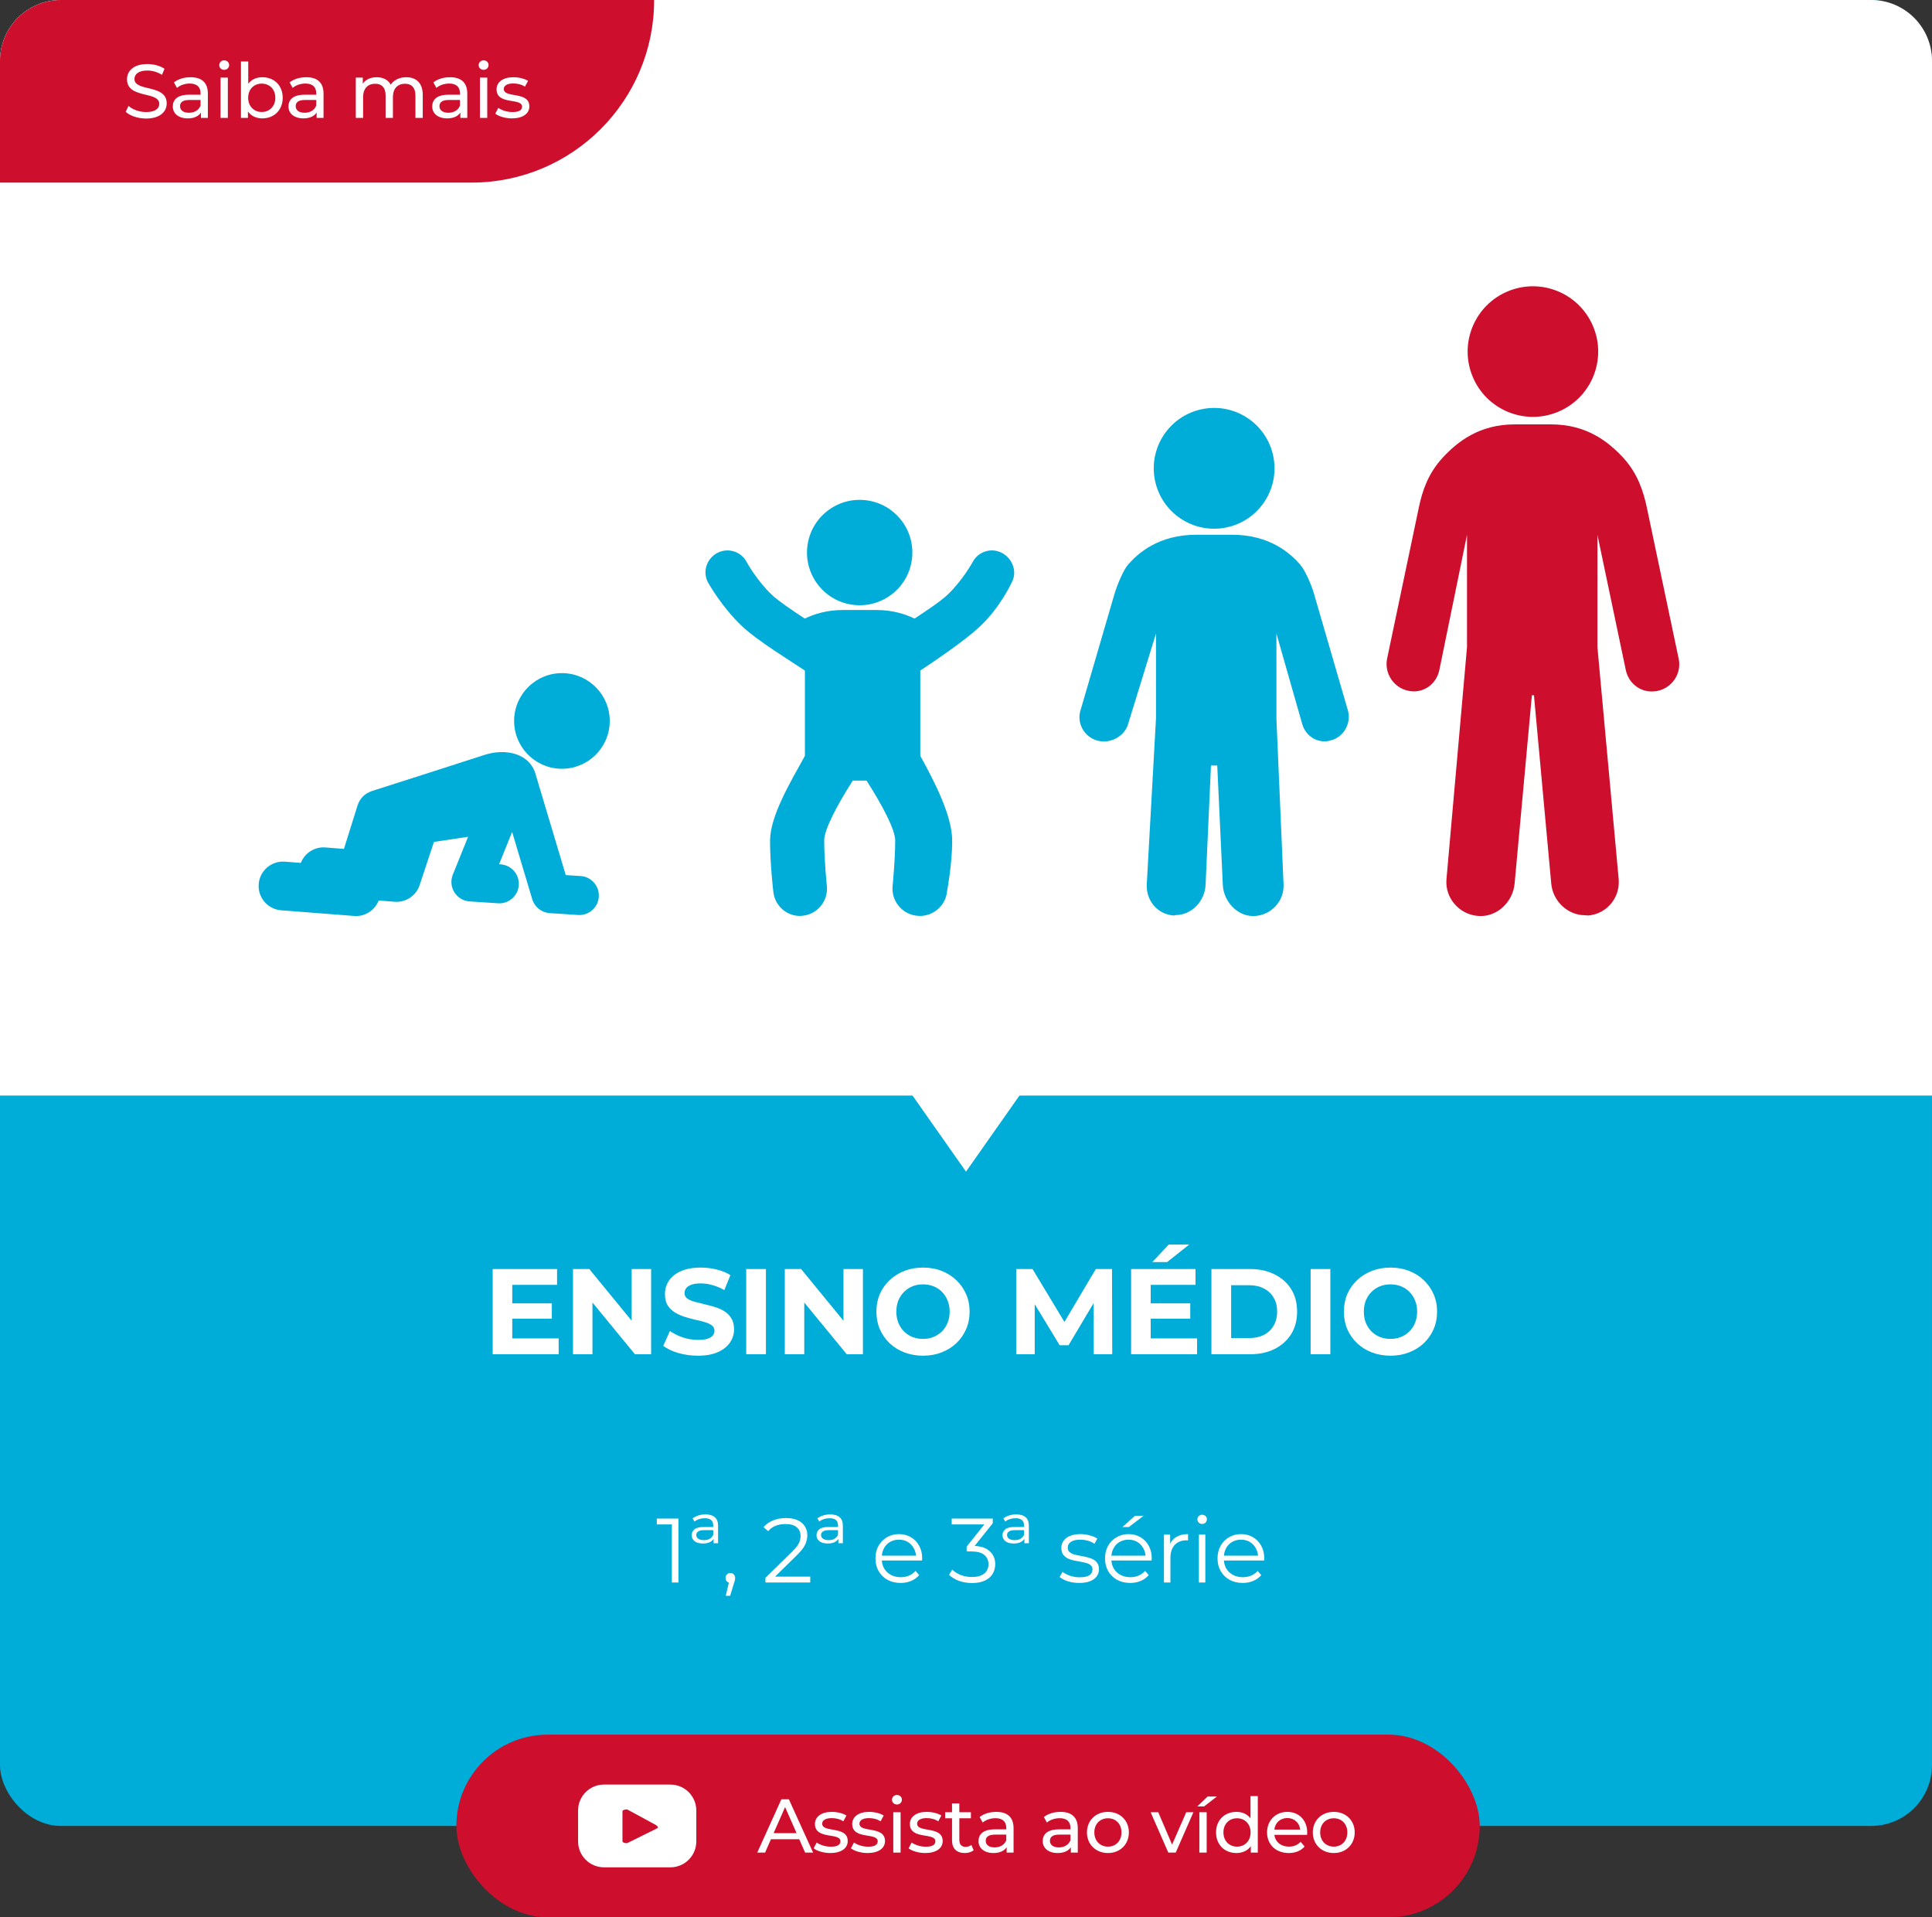 <svg width="254" height="252" viewBox="0 0 254 252" fill="none" xmlns="http://www.w3.org/2000/svg">
<rect x="0" y="0" width="254" height="252" fill="#333333" stroke="none"/>
<rect width="254" height="240" rx="8" fill="#00ACD8"/>
<path d="M0 8C0 3.582 3.582 0 8 0H246C250.418 0 254 3.582 254 8V144H0V8Z" fill="white"/>
<path d="M67.157 171.312H72.549V173.328H67.157V171.312ZM67.349 175.92H73.445V178H64.773V166.8H73.237V168.88H67.349V175.92ZM75.331 178V166.8H77.475L84.083 174.864H83.043V166.8H85.603V178H83.475L76.851 169.936H77.891V178H75.331ZM91.757 178.192C90.861 178.192 90.002 178.075 89.181 177.84C88.359 177.595 87.698 177.28 87.197 176.896L88.077 174.944C88.557 175.285 89.122 175.568 89.773 175.792C90.434 176.005 91.101 176.112 91.773 176.112C92.285 176.112 92.695 176.064 93.005 175.968C93.325 175.861 93.559 175.717 93.709 175.536C93.858 175.355 93.933 175.147 93.933 174.912C93.933 174.613 93.816 174.379 93.581 174.208C93.346 174.027 93.037 173.883 92.653 173.776C92.269 173.659 91.842 173.552 91.373 173.456C90.914 173.349 90.45 173.221 89.981 173.072C89.522 172.923 89.101 172.731 88.717 172.496C88.333 172.261 88.018 171.952 87.773 171.568C87.538 171.184 87.421 170.693 87.421 170.096C87.421 169.456 87.591 168.875 87.933 168.352C88.285 167.819 88.808 167.397 89.501 167.088C90.205 166.768 91.085 166.608 92.141 166.608C92.845 166.608 93.538 166.693 94.221 166.864C94.903 167.024 95.506 167.269 96.029 167.6L95.229 169.568C94.706 169.269 94.183 169.051 93.661 168.912C93.138 168.763 92.626 168.688 92.125 168.688C91.624 168.688 91.213 168.747 90.893 168.864C90.573 168.981 90.344 169.136 90.205 169.328C90.066 169.509 89.997 169.723 89.997 169.968C89.997 170.256 90.114 170.491 90.349 170.672C90.584 170.843 90.893 170.981 91.277 171.088C91.661 171.195 92.082 171.301 92.541 171.408C93.01 171.515 93.474 171.637 93.933 171.776C94.402 171.915 94.829 172.101 95.213 172.336C95.597 172.571 95.906 172.88 96.141 173.264C96.386 173.648 96.509 174.133 96.509 174.72C96.509 175.349 96.333 175.925 95.981 176.448C95.629 176.971 95.101 177.392 94.397 177.712C93.704 178.032 92.823 178.192 91.757 178.192ZM98.104 178V166.8H100.696V178H98.104ZM103.178 178V166.8H105.322L111.93 174.864H110.89V166.8H113.45V178H111.322L104.698 169.936H105.738V178H103.178ZM121.364 178.192C120.478 178.192 119.657 178.048 118.9 177.76C118.153 177.472 117.502 177.067 116.948 176.544C116.404 176.021 115.977 175.408 115.668 174.704C115.369 174 115.22 173.232 115.22 172.4C115.22 171.568 115.369 170.8 115.668 170.096C115.977 169.392 116.409 168.779 116.964 168.256C117.518 167.733 118.169 167.328 118.916 167.04C119.662 166.752 120.473 166.608 121.348 166.608C122.233 166.608 123.044 166.752 123.78 167.04C124.526 167.328 125.172 167.733 125.716 168.256C126.27 168.779 126.702 169.392 127.012 170.096C127.321 170.789 127.476 171.557 127.476 172.4C127.476 173.232 127.321 174.005 127.012 174.72C126.702 175.424 126.27 176.037 125.716 176.56C125.172 177.072 124.526 177.472 123.78 177.76C123.044 178.048 122.238 178.192 121.364 178.192ZM121.348 175.984C121.849 175.984 122.308 175.899 122.724 175.728C123.15 175.557 123.524 175.312 123.844 174.992C124.164 174.672 124.409 174.293 124.58 173.856C124.761 173.419 124.852 172.933 124.852 172.4C124.852 171.867 124.761 171.381 124.58 170.944C124.409 170.507 124.164 170.128 123.844 169.808C123.534 169.488 123.166 169.243 122.74 169.072C122.313 168.901 121.849 168.816 121.348 168.816C120.846 168.816 120.382 168.901 119.956 169.072C119.54 169.243 119.172 169.488 118.852 169.808C118.532 170.128 118.281 170.507 118.1 170.944C117.929 171.381 117.844 171.867 117.844 172.4C117.844 172.923 117.929 173.408 118.1 173.856C118.281 174.293 118.526 174.672 118.836 174.992C119.156 175.312 119.529 175.557 119.956 175.728C120.382 175.899 120.846 175.984 121.348 175.984ZM133.603 178V166.8H135.747L140.515 174.704H139.379L144.067 166.8H146.195L146.227 178H143.795L143.779 170.528H144.227L140.483 176.816H139.315L135.491 170.528H136.035V178H133.603ZM151.092 171.312H156.484V173.328H151.092V171.312ZM151.284 175.92H157.38V178H148.708V166.8H157.172V168.88H151.284V175.92ZM151.492 165.888L153.652 163.584H156.34L153.444 165.888H151.492ZM159.267 178V166.8H164.355C165.571 166.8 166.643 167.035 167.571 167.504C168.499 167.963 169.224 168.608 169.747 169.44C170.269 170.272 170.531 171.259 170.531 172.4C170.531 173.531 170.269 174.517 169.747 175.36C169.224 176.192 168.499 176.843 167.571 177.312C166.643 177.771 165.571 178 164.355 178H159.267ZM161.859 175.872H164.227C164.973 175.872 165.619 175.733 166.163 175.456C166.717 175.168 167.144 174.763 167.443 174.24C167.752 173.717 167.907 173.104 167.907 172.4C167.907 171.685 167.752 171.072 167.443 170.56C167.144 170.037 166.717 169.637 166.163 169.36C165.619 169.072 164.973 168.928 164.227 168.928H161.859V175.872ZM172.309 178V166.8H174.901V178H172.309ZM182.823 178.192C181.938 178.192 181.117 178.048 180.359 177.76C179.613 177.472 178.962 177.067 178.407 176.544C177.863 176.021 177.437 175.408 177.127 174.704C176.829 174 176.679 173.232 176.679 172.4C176.679 171.568 176.829 170.8 177.127 170.096C177.437 169.392 177.869 168.779 178.423 168.256C178.978 167.733 179.629 167.328 180.375 167.04C181.122 166.752 181.933 166.608 182.807 166.608C183.693 166.608 184.503 166.752 185.239 167.04C185.986 167.328 186.631 167.733 187.175 168.256C187.73 168.779 188.162 169.392 188.471 170.096C188.781 170.789 188.935 171.557 188.935 172.4C188.935 173.232 188.781 174.005 188.471 174.72C188.162 175.424 187.73 176.037 187.175 176.56C186.631 177.072 185.986 177.472 185.239 177.76C184.503 178.048 183.698 178.192 182.823 178.192ZM182.807 175.984C183.309 175.984 183.767 175.899 184.183 175.728C184.61 175.557 184.983 175.312 185.303 174.992C185.623 174.672 185.869 174.293 186.039 173.856C186.221 173.419 186.311 172.933 186.311 172.4C186.311 171.867 186.221 171.381 186.039 170.944C185.869 170.507 185.623 170.128 185.303 169.808C184.994 169.488 184.626 169.243 184.199 169.072C183.773 168.901 183.309 168.816 182.807 168.816C182.306 168.816 181.842 168.901 181.415 169.072C180.999 169.243 180.631 169.488 180.311 169.808C179.991 170.128 179.741 170.507 179.559 170.944C179.389 171.381 179.303 171.867 179.303 172.4C179.303 172.923 179.389 173.408 179.559 173.856C179.741 174.293 179.986 174.672 180.295 174.992C180.615 175.312 180.989 175.557 181.415 175.728C181.842 175.899 182.306 175.984 182.807 175.984Z" fill="white"/>
<path d="M88.329 208V199.96L88.713 200.368H86.35V199.6H89.194V208H88.329ZM93.817 202.84V202.024L93.769 201.892V200.512C93.769 200.184 93.677 199.944 93.493 199.792C93.309 199.632 93.034 199.552 92.665 199.552C92.401 199.552 92.15 199.592 91.909 199.672C91.677 199.744 91.478 199.852 91.309 199.996L91.058 199.576C91.257 199.416 91.505 199.288 91.802 199.192C92.106 199.096 92.413 199.048 92.725 199.048C93.269 199.048 93.686 199.172 93.974 199.42C94.261 199.66 94.406 200.032 94.406 200.536V202.84H93.817ZM92.413 202.876C91.933 202.876 91.566 202.772 91.309 202.564C91.061 202.356 90.938 202.096 90.938 201.784C90.938 201.48 91.058 201.224 91.297 201.016C91.537 200.808 91.942 200.704 92.51 200.704H93.889V201.124H92.582C92.206 201.124 91.938 201.184 91.778 201.304C91.618 201.416 91.537 201.564 91.537 201.748C91.537 201.964 91.626 202.132 91.802 202.252C91.978 202.372 92.225 202.432 92.546 202.432C92.858 202.432 93.114 202.372 93.314 202.252C93.513 202.132 93.665 201.96 93.769 201.736L93.889 202.12C93.802 202.344 93.629 202.528 93.374 202.672C93.126 202.808 92.805 202.876 92.413 202.876ZM95.415 209.752L95.943 207.532L96.039 208.048C95.855 208.048 95.699 207.988 95.571 207.868C95.451 207.748 95.391 207.592 95.391 207.4C95.391 207.208 95.451 207.052 95.571 206.932C95.699 206.812 95.851 206.752 96.027 206.752C96.211 206.752 96.359 206.816 96.471 206.944C96.591 207.072 96.651 207.224 96.651 207.4C96.651 207.464 96.647 207.528 96.639 207.592C96.631 207.656 96.615 207.728 96.591 207.808C96.567 207.888 96.535 207.984 96.495 208.096L95.991 209.752H95.415ZM100.631 208V207.388L104.123 203.968C104.443 203.656 104.683 203.384 104.843 203.152C105.003 202.912 105.111 202.688 105.167 202.48C105.223 202.272 105.251 202.076 105.251 201.892C105.251 201.404 105.083 201.02 104.747 200.74C104.419 200.46 103.931 200.32 103.283 200.32C102.787 200.32 102.347 200.396 101.963 200.548C101.587 200.7 101.263 200.936 100.991 201.256L100.379 200.728C100.707 200.344 101.127 200.048 101.639 199.84C102.151 199.632 102.723 199.528 103.355 199.528C103.923 199.528 104.415 199.62 104.831 199.804C105.247 199.98 105.567 200.24 105.791 200.584C106.023 200.928 106.139 201.332 106.139 201.796C106.139 202.068 106.099 202.336 106.019 202.6C105.947 202.864 105.811 203.144 105.611 203.44C105.419 203.728 105.135 204.056 104.759 204.424L101.555 207.568L101.315 207.232H106.523V208H100.631ZM110.223 202.84V202.024L110.175 201.892V200.512C110.175 200.184 110.083 199.944 109.899 199.792C109.715 199.632 109.439 199.552 109.071 199.552C108.807 199.552 108.555 199.592 108.315 199.672C108.083 199.744 107.883 199.852 107.715 199.996L107.463 199.576C107.663 199.416 107.911 199.288 108.207 199.192C108.511 199.096 108.819 199.048 109.131 199.048C109.675 199.048 110.091 199.172 110.379 199.42C110.667 199.66 110.811 200.032 110.811 200.536V202.84H110.223ZM108.819 202.876C108.339 202.876 107.971 202.772 107.715 202.564C107.467 202.356 107.343 202.096 107.343 201.784C107.343 201.48 107.463 201.224 107.703 201.016C107.943 200.808 108.347 200.704 108.915 200.704H110.295V201.124H108.987C108.611 201.124 108.343 201.184 108.183 201.304C108.023 201.416 107.943 201.564 107.943 201.748C107.943 201.964 108.031 202.132 108.207 202.252C108.383 202.372 108.631 202.432 108.951 202.432C109.263 202.432 109.519 202.372 109.719 202.252C109.919 202.132 110.071 201.96 110.175 201.736L110.295 202.12C110.207 202.344 110.035 202.528 109.779 202.672C109.531 202.808 109.211 202.876 108.819 202.876ZM118.408 208.06C117.752 208.06 117.176 207.924 116.68 207.652C116.184 207.372 115.796 206.992 115.516 206.512C115.236 206.024 115.096 205.468 115.096 204.844C115.096 204.22 115.228 203.668 115.492 203.188C115.764 202.708 116.132 202.332 116.596 202.06C117.068 201.78 117.596 201.64 118.18 201.64C118.772 201.64 119.296 201.776 119.752 202.048C120.216 202.312 120.58 202.688 120.844 203.176C121.108 203.656 121.24 204.212 121.24 204.844C121.24 204.884 121.236 204.928 121.228 204.976C121.228 205.016 121.228 205.06 121.228 205.108H115.744V204.472H120.772L120.436 204.724C120.436 204.268 120.336 203.864 120.136 203.512C119.944 203.152 119.68 202.872 119.344 202.672C119.008 202.472 118.62 202.372 118.18 202.372C117.748 202.372 117.36 202.472 117.016 202.672C116.672 202.872 116.404 203.152 116.212 203.512C116.02 203.872 115.924 204.284 115.924 204.748V204.88C115.924 205.36 116.028 205.784 116.236 206.152C116.452 206.512 116.748 206.796 117.124 207.004C117.508 207.204 117.944 207.304 118.432 207.304C118.816 207.304 119.172 207.236 119.5 207.1C119.836 206.964 120.124 206.756 120.364 206.476L120.844 207.028C120.564 207.364 120.212 207.62 119.788 207.796C119.372 207.972 118.912 208.06 118.408 208.06ZM127.795 208.072C127.187 208.072 126.611 207.976 126.067 207.784C125.531 207.584 125.099 207.32 124.771 206.992L125.191 206.308C125.463 206.588 125.827 206.82 126.283 207.004C126.747 207.188 127.251 207.28 127.795 207.28C128.491 207.28 129.023 207.128 129.391 206.824C129.767 206.52 129.955 206.112 129.955 205.6C129.955 205.088 129.771 204.68 129.403 204.376C129.043 204.072 128.471 203.92 127.687 203.92H127.087V203.284L129.679 200.032L129.799 200.368H125.119V199.6H130.519V200.212L127.927 203.464L127.507 203.188H127.831C128.839 203.188 129.591 203.412 130.087 203.86C130.591 204.308 130.843 204.884 130.843 205.588C130.843 206.06 130.731 206.484 130.507 206.86C130.283 207.236 129.943 207.532 129.487 207.748C129.039 207.964 128.475 208.072 127.795 208.072ZM134.676 202.84V202.024L134.628 201.892V200.512C134.628 200.184 134.536 199.944 134.352 199.792C134.168 199.632 133.892 199.552 133.524 199.552C133.26 199.552 133.008 199.592 132.768 199.672C132.536 199.744 132.336 199.852 132.168 199.996L131.916 199.576C132.116 199.416 132.364 199.288 132.66 199.192C132.964 199.096 133.272 199.048 133.584 199.048C134.128 199.048 134.544 199.172 134.832 199.42C135.12 199.66 135.264 200.032 135.264 200.536V202.84H134.676ZM133.272 202.876C132.792 202.876 132.424 202.772 132.168 202.564C131.92 202.356 131.796 202.096 131.796 201.784C131.796 201.48 131.916 201.224 132.156 201.016C132.396 200.808 132.8 200.704 133.368 200.704H134.748V201.124H133.44C133.064 201.124 132.796 201.184 132.636 201.304C132.476 201.416 132.396 201.564 132.396 201.748C132.396 201.964 132.484 202.132 132.66 202.252C132.836 202.372 133.084 202.432 133.404 202.432C133.716 202.432 133.972 202.372 134.172 202.252C134.372 202.132 134.524 201.96 134.628 201.736L134.748 202.12C134.66 202.344 134.488 202.528 134.232 202.672C133.984 202.808 133.664 202.876 133.272 202.876ZM141.877 208.06C141.357 208.06 140.865 207.988 140.401 207.844C139.937 207.692 139.573 207.504 139.309 207.28L139.693 206.608C139.949 206.8 140.277 206.968 140.677 207.112C141.077 207.248 141.497 207.316 141.937 207.316C142.537 207.316 142.969 207.224 143.233 207.04C143.497 206.848 143.629 206.596 143.629 206.284C143.629 206.052 143.553 205.872 143.401 205.744C143.257 205.608 143.065 205.508 142.825 205.444C142.585 205.372 142.317 205.312 142.021 205.264C141.725 205.216 141.429 205.16 141.133 205.096C140.845 205.032 140.581 204.94 140.341 204.82C140.101 204.692 139.905 204.52 139.753 204.304C139.609 204.088 139.537 203.8 139.537 203.44C139.537 203.096 139.633 202.788 139.825 202.516C140.017 202.244 140.297 202.032 140.665 201.88C141.041 201.72 141.497 201.64 142.033 201.64C142.441 201.64 142.849 201.696 143.257 201.808C143.665 201.912 144.001 202.052 144.265 202.228L143.893 202.912C143.613 202.72 143.313 202.584 142.993 202.504C142.673 202.416 142.353 202.372 142.033 202.372C141.465 202.372 141.045 202.472 140.773 202.672C140.509 202.864 140.377 203.112 140.377 203.416C140.377 203.656 140.449 203.844 140.593 203.98C140.745 204.116 140.941 204.224 141.181 204.304C141.429 204.376 141.697 204.436 141.985 204.484C142.281 204.532 142.573 204.592 142.861 204.664C143.157 204.728 143.425 204.82 143.665 204.94C143.913 205.052 144.109 205.216 144.253 205.432C144.405 205.64 144.481 205.916 144.481 206.26C144.481 206.628 144.377 206.948 144.169 207.22C143.969 207.484 143.673 207.692 143.281 207.844C142.897 207.988 142.429 208.06 141.877 208.06ZM148.589 208.06C147.933 208.06 147.357 207.924 146.861 207.652C146.365 207.372 145.977 206.992 145.697 206.512C145.417 206.024 145.277 205.468 145.277 204.844C145.277 204.22 145.409 203.668 145.673 203.188C145.945 202.708 146.313 202.332 146.777 202.06C147.249 201.78 147.777 201.64 148.361 201.64C148.953 201.64 149.477 201.776 149.933 202.048C150.397 202.312 150.761 202.688 151.025 203.176C151.289 203.656 151.421 204.212 151.421 204.844C151.421 204.884 151.417 204.928 151.409 204.976C151.409 205.016 151.409 205.06 151.409 205.108H145.925V204.472H150.953L150.617 204.724C150.617 204.268 150.517 203.864 150.317 203.512C150.125 203.152 149.861 202.872 149.525 202.672C149.189 202.472 148.801 202.372 148.361 202.372C147.929 202.372 147.541 202.472 147.197 202.672C146.853 202.872 146.585 203.152 146.393 203.512C146.201 203.872 146.105 204.284 146.105 204.748V204.88C146.105 205.36 146.209 205.784 146.417 206.152C146.633 206.512 146.929 206.796 147.305 207.004C147.689 207.204 148.125 207.304 148.613 207.304C148.997 207.304 149.353 207.236 149.681 207.1C150.017 206.964 150.305 206.756 150.545 206.476L151.025 207.028C150.745 207.364 150.393 207.62 149.969 207.796C149.553 207.972 149.093 208.06 148.589 208.06ZM147.569 200.716L149.213 199.228H150.353L148.409 200.716H147.569ZM153.023 208V201.7H153.839V203.416L153.755 203.116C153.931 202.636 154.227 202.272 154.643 202.024C155.059 201.768 155.575 201.64 156.191 201.64V202.468C156.159 202.468 156.127 202.468 156.095 202.468C156.063 202.46 156.031 202.456 155.999 202.456C155.335 202.456 154.815 202.66 154.439 203.068C154.063 203.468 153.875 204.04 153.875 204.784V208H153.023ZM157.614 208V201.7H158.466V208H157.614ZM158.046 200.308C157.87 200.308 157.722 200.248 157.602 200.128C157.482 200.008 157.422 199.864 157.422 199.696C157.422 199.528 157.482 199.388 157.602 199.276C157.722 199.156 157.87 199.096 158.046 199.096C158.222 199.096 158.37 199.152 158.49 199.264C158.61 199.376 158.67 199.516 158.67 199.684C158.67 199.86 158.61 200.008 158.49 200.128C158.378 200.248 158.23 200.308 158.046 200.308ZM163.38 208.06C162.724 208.06 162.148 207.924 161.652 207.652C161.156 207.372 160.768 206.992 160.488 206.512C160.208 206.024 160.068 205.468 160.068 204.844C160.068 204.22 160.2 203.668 160.464 203.188C160.736 202.708 161.104 202.332 161.568 202.06C162.04 201.78 162.568 201.64 163.152 201.64C163.744 201.64 164.268 201.776 164.724 202.048C165.188 202.312 165.552 202.688 165.816 203.176C166.08 203.656 166.212 204.212 166.212 204.844C166.212 204.884 166.208 204.928 166.2 204.976C166.2 205.016 166.2 205.06 166.2 205.108H160.716V204.472H165.744L165.408 204.724C165.408 204.268 165.308 203.864 165.108 203.512C164.916 203.152 164.652 202.872 164.316 202.672C163.98 202.472 163.592 202.372 163.152 202.372C162.72 202.372 162.332 202.472 161.988 202.672C161.644 202.872 161.376 203.152 161.184 203.512C160.992 203.872 160.896 204.284 160.896 204.748V204.88C160.896 205.36 161 205.784 161.208 206.152C161.424 206.512 161.72 206.796 162.096 207.004C162.48 207.204 162.916 207.304 163.404 207.304C163.788 207.304 164.144 207.236 164.472 207.1C164.808 206.964 165.096 206.756 165.336 206.476L165.816 207.028C165.536 207.364 165.184 207.62 164.76 207.796C164.344 207.972 163.884 208.06 163.38 208.06Z" fill="white"/>
<rect x="60" y="228" width="134.543" height="24" rx="12" fill="#CE0E2D"/>
<path d="M91.543 237.972C91.543 236.086 90.019 234.562 88.133 234.562H79.411C77.524 234.562 76 236.086 76 237.972V242.028C76 243.914 77.524 245.439 79.411 245.439H88.133C90.019 245.439 91.543 243.914 91.543 242.028V237.972ZM86.414 240.302L82.506 242.236C82.352 242.316 81.835 242.209 81.835 242.034V238.06C81.835 237.885 82.358 237.771 82.513 237.858L86.259 239.893C86.414 239.98 86.582 240.208 86.421 240.295L86.414 240.302Z" fill="white"/>
<path d="M105.846 243.5L105.076 241.75H101.356L100.586 243.5H99.556L102.726 236.5H103.716L106.896 243.5H105.846ZM101.706 240.95H104.726L103.216 237.52L101.706 240.95ZM109.161 243.56C108.281 243.56 107.411 243.29 106.971 242.94L107.371 242.18C107.821 242.5 108.541 242.73 109.231 242.73C110.121 242.73 110.491 242.46 110.491 242.01C110.491 240.82 107.141 241.85 107.141 239.74C107.141 238.79 107.991 238.15 109.351 238.15C110.041 238.15 110.821 238.33 111.281 238.63L110.871 239.39C110.391 239.08 109.861 238.97 109.341 238.97C108.501 238.97 108.091 239.28 108.091 239.7C108.091 240.95 111.451 239.93 111.451 241.99C111.451 242.95 110.571 243.56 109.161 243.56ZM114.061 243.56C113.181 243.56 112.311 243.29 111.871 242.94L112.271 242.18C112.721 242.5 113.441 242.73 114.131 242.73C115.021 242.73 115.391 242.46 115.391 242.01C115.391 240.82 112.041 241.85 112.041 239.74C112.041 238.79 112.891 238.15 114.251 238.15C114.941 238.15 115.721 238.33 116.181 238.63L115.771 239.39C115.291 239.08 114.761 238.97 114.241 238.97C113.401 238.97 112.991 239.28 112.991 239.7C112.991 240.95 116.351 239.93 116.351 241.99C116.351 242.95 115.471 243.56 114.061 243.56ZM117.921 237.18C117.551 237.18 117.271 236.91 117.271 236.56C117.271 236.21 117.551 235.93 117.921 235.93C118.291 235.93 118.571 236.2 118.571 236.54C118.571 236.9 118.301 237.18 117.921 237.18ZM117.441 243.5V238.2H118.401V243.5H117.441ZM121.644 243.56C120.764 243.56 119.894 243.29 119.454 242.94L119.854 242.18C120.304 242.5 121.024 242.73 121.714 242.73C122.604 242.73 122.974 242.46 122.974 242.01C122.974 240.82 119.624 241.85 119.624 239.74C119.624 238.79 120.474 238.15 121.834 238.15C122.524 238.15 123.304 238.33 123.764 238.63L123.354 239.39C122.874 239.08 122.344 238.97 121.824 238.97C120.984 238.97 120.574 239.28 120.574 239.7C120.574 240.95 123.934 239.93 123.934 241.99C123.934 242.95 123.054 243.56 121.644 243.56ZM127.703 242.5L128.003 243.19C127.713 243.44 127.273 243.56 126.843 243.56C125.773 243.56 125.163 242.97 125.163 241.9V238.99H124.263V238.2H125.163V237.04H126.123V238.2H127.643V238.99H126.123V241.86C126.123 242.43 126.423 242.75 126.953 242.75C127.233 242.75 127.503 242.66 127.703 242.5ZM130.984 238.15C132.434 238.15 133.254 238.85 133.254 240.3V243.5H132.344V242.8C132.024 243.28 131.434 243.56 130.604 243.56C129.404 243.56 128.644 242.92 128.644 242C128.644 241.15 129.194 240.45 130.774 240.45H132.294V240.26C132.294 239.45 131.824 238.98 130.874 238.98C130.244 238.98 129.604 239.2 129.194 239.55L128.794 238.83C129.344 238.39 130.134 238.15 130.984 238.15ZM130.764 242.82C131.484 242.82 132.054 242.49 132.294 241.88V241.14H130.814C129.864 241.14 129.594 241.51 129.594 241.96C129.594 242.49 130.034 242.82 130.764 242.82ZM139.426 238.15C140.876 238.15 141.696 238.85 141.696 240.3V243.5H140.786V242.8C140.466 243.28 139.876 243.56 139.046 243.56C137.846 243.56 137.086 242.92 137.086 242C137.086 241.15 137.636 240.45 139.216 240.45H140.736V240.26C140.736 239.45 140.266 238.98 139.316 238.98C138.686 238.98 138.046 239.2 137.636 239.55L137.236 238.83C137.786 238.39 138.576 238.15 139.426 238.15ZM139.206 242.82C139.926 242.82 140.496 242.49 140.736 241.88V241.14H139.256C138.306 241.14 138.036 241.51 138.036 241.96C138.036 242.49 138.476 242.82 139.206 242.82ZM145.662 243.56C144.072 243.56 142.902 242.43 142.902 240.85C142.902 239.27 144.072 238.15 145.662 238.15C147.252 238.15 148.412 239.27 148.412 240.85C148.412 242.43 147.252 243.56 145.662 243.56ZM145.662 242.72C146.682 242.72 147.442 241.98 147.442 240.85C147.442 239.72 146.682 238.99 145.662 238.99C144.642 238.99 143.872 239.72 143.872 240.85C143.872 241.98 144.642 242.72 145.662 242.72ZM155.955 238.2H156.895L154.575 243.5H153.595L151.275 238.2H152.275L154.095 242.45L155.955 238.2ZM157.411 237.43L158.771 236.13H159.991L158.311 237.43H157.411ZM157.681 243.5V238.2H158.641V243.5H157.681ZM164.404 236.08H165.364V243.5H164.444V242.66C164.014 243.26 163.334 243.56 162.554 243.56C161.004 243.56 159.874 242.47 159.874 240.85C159.874 239.23 161.004 238.15 162.554 238.15C163.304 238.15 163.964 238.43 164.404 239V236.08ZM162.634 242.72C163.644 242.72 164.414 241.98 164.414 240.85C164.414 239.72 163.644 238.99 162.634 238.99C161.614 238.99 160.844 239.72 160.844 240.85C160.844 241.98 161.614 242.72 162.634 242.72ZM171.86 240.88C171.86 240.96 171.85 241.08 171.84 241.17H167.54C167.66 242.1 168.41 242.72 169.46 242.72C170.08 242.72 170.6 242.51 170.99 242.08L171.52 242.7C171.04 243.26 170.31 243.56 169.43 243.56C167.72 243.56 166.58 242.43 166.58 240.85C166.58 239.28 167.71 238.15 169.24 238.15C170.77 238.15 171.86 239.25 171.86 240.88ZM169.24 238.96C168.32 238.96 167.64 239.58 167.54 240.48H170.94C170.84 239.59 170.17 238.96 169.24 238.96ZM175.354 243.56C173.764 243.56 172.594 242.43 172.594 240.85C172.594 239.27 173.764 238.15 175.354 238.15C176.944 238.15 178.104 239.27 178.104 240.85C178.104 242.43 176.944 243.56 175.354 243.56ZM175.354 242.72C176.374 242.72 177.134 241.98 177.134 240.85C177.134 239.72 176.374 238.99 175.354 238.99C174.334 238.99 173.564 239.72 173.564 240.85C173.564 241.98 174.334 242.72 175.354 242.72Z" fill="white"/>
<path d="M0 8C0 3.582 3.582 0 8 0H86C86 13.255 75.255 24 62 24H0V8Z" fill="#CE0E2D"/>
<path d="M19.207 15.58C18.137 15.58 17.087 15.22 16.527 14.7L16.897 13.92C17.417 14.39 18.307 14.73 19.207 14.73C20.417 14.73 20.937 14.26 20.937 13.65C20.937 11.94 16.697 13.02 16.697 10.42C16.697 9.34 17.537 8.42 19.377 8.42C20.197 8.42 21.047 8.64 21.627 9.04L21.297 9.84C20.687 9.45 19.997 9.27 19.377 9.27C18.187 9.27 17.677 9.77 17.677 10.38C17.677 12.09 21.917 11.02 21.917 13.59C21.917 14.66 21.057 15.58 19.207 15.58ZM25.058 10.15C26.508 10.15 27.328 10.85 27.328 12.3V15.5H26.418V14.8C26.098 15.28 25.508 15.56 24.678 15.56C23.478 15.56 22.718 14.92 22.718 14C22.718 13.15 23.268 12.45 24.848 12.45H26.368V12.26C26.368 11.45 25.898 10.98 24.948 10.98C24.318 10.98 23.678 11.2 23.268 11.55L22.868 10.83C23.418 10.39 24.208 10.15 25.058 10.15ZM24.838 14.82C25.558 14.82 26.128 14.49 26.368 13.88V13.14H24.888C23.938 13.14 23.668 13.51 23.668 13.96C23.668 14.49 24.108 14.82 24.838 14.82ZM29.475 9.18C29.105 9.18 28.825 8.91 28.825 8.56C28.825 8.21 29.105 7.93 29.475 7.93C29.845 7.93 30.125 8.2 30.125 8.54C30.125 8.9 29.855 9.18 29.475 9.18ZM28.995 15.5V10.2H29.955V15.5H28.995ZM34.487 10.15C36.038 10.15 37.167 11.23 37.167 12.85C37.167 14.47 36.038 15.56 34.487 15.56C33.708 15.56 33.028 15.26 32.597 14.66V15.5H31.677V8.08H32.638V11C33.078 10.43 33.737 10.15 34.487 10.15ZM34.407 14.72C35.428 14.72 36.197 13.98 36.197 12.85C36.197 11.72 35.428 10.99 34.407 10.99C33.398 10.99 32.627 11.72 32.627 12.85C32.627 13.98 33.398 14.72 34.407 14.72ZM40.265 10.15C41.715 10.15 42.535 10.85 42.535 12.3V15.5H41.625V14.8C41.305 15.28 40.715 15.56 39.885 15.56C38.685 15.56 37.925 14.92 37.925 14C37.925 13.15 38.475 12.45 40.055 12.45H41.575V12.26C41.575 11.45 41.105 10.98 40.155 10.98C39.525 10.98 38.885 11.2 38.475 11.55L38.075 10.83C38.625 10.39 39.415 10.15 40.265 10.15ZM40.045 14.82C40.765 14.82 41.335 14.49 41.575 13.88V13.14H40.095C39.145 13.14 38.875 13.51 38.875 13.96C38.875 14.49 39.315 14.82 40.045 14.82ZM53.407 10.15C54.697 10.15 55.577 10.89 55.577 12.45V15.5H54.617V12.56C54.617 11.52 54.117 11.01 53.247 11.01C52.287 11.01 51.657 11.62 51.657 12.77V15.5H50.697V12.56C50.697 11.52 50.197 11.01 49.327 11.01C48.367 11.01 47.737 11.62 47.737 12.77V15.5H46.777V10.2H47.697V10.99C48.077 10.45 48.727 10.15 49.527 10.15C50.337 10.15 51.017 10.47 51.367 11.13C51.767 10.53 52.507 10.15 53.407 10.15ZM59.164 10.15C60.614 10.15 61.434 10.85 61.434 12.3V15.5H60.524V14.8C60.204 15.28 59.614 15.56 58.784 15.56C57.584 15.56 56.824 14.92 56.824 14C56.824 13.15 57.374 12.45 58.954 12.45H60.474V12.26C60.474 11.45 60.004 10.98 59.054 10.98C58.424 10.98 57.784 11.2 57.374 11.55L56.974 10.83C57.524 10.39 58.314 10.15 59.164 10.15ZM58.944 14.82C59.664 14.82 60.234 14.49 60.474 13.88V13.14H58.994C58.044 13.14 57.774 13.51 57.774 13.96C57.774 14.49 58.214 14.82 58.944 14.82ZM63.58 9.18C63.21 9.18 62.93 8.91 62.93 8.56C62.93 8.21 63.21 7.93 63.58 7.93C63.95 7.93 64.23 8.2 64.23 8.54C64.23 8.9 63.96 9.18 63.58 9.18ZM63.1 15.5V10.2H64.06V15.5H63.1ZM67.303 15.56C66.423 15.56 65.553 15.29 65.113 14.94L65.513 14.18C65.963 14.5 66.683 14.73 67.373 14.73C68.263 14.73 68.633 14.46 68.633 14.01C68.633 12.82 65.283 13.85 65.283 11.74C65.283 10.79 66.133 10.15 67.493 10.15C68.183 10.15 68.963 10.33 69.423 10.63L69.013 11.39C68.533 11.08 68.003 10.97 67.483 10.97C66.643 10.97 66.233 11.28 66.233 11.7C66.233 12.95 69.593 11.93 69.593 13.99C69.593 14.95 68.713 15.56 67.303 15.56Z" fill="white"/>
<path d="M127 154L114.876 136.75L139.124 136.75L127 154Z" fill="white"/>
<path d="M67.593 94.629C67.666 91.159 70.538 88.405 74.009 88.476C77.479 88.548 80.233 91.421 80.162 94.891C80.09 98.362 77.217 101.116 73.747 101.045C70.276 100.972 67.522 98.1 67.593 94.629Z" fill="#00ACD8"/>
<path d="M76.335 115.147L74.379 115.02L71.18 104.326L70.436 101.842C69.715 99.055 66.534 98.289 63.642 99.242C61.278 100.021 48.973 103.948 48.973 103.948C47.795 104.313 47.24 105.128 46.996 105.909L45.217 111.579L42.768 111.388C41.325 111.281 40.049 112.143 39.549 113.419L37.453 113.256C35.685 113.126 34.145 114.439 34.01 116.203C33.874 117.966 35.193 119.51 36.956 119.646L46.563 120.392C46.624 120.396 46.685 120.4 46.746 120.402C48.089 120.429 49.297 119.61 49.786 118.362L51.878 118.526C51.939 118.529 52 118.533 52.061 118.535C53.459 118.565 54.725 117.679 55.169 116.338L57.05 110.659L61.54 109.986L59.532 114.964C59.225 115.726 59.301 116.59 59.739 117.287C60.176 117.984 60.922 118.427 61.742 118.482L65.477 118.726C65.516 118.728 65.554 118.73 65.593 118.732C66.955 118.76 68.113 117.711 68.203 116.337C68.296 114.923 67.225 113.703 65.814 113.61L65.615 113.596L67.329 109.346L69.975 118.195C70.282 119.222 71.195 119.949 72.264 120.018L75.999 120.262C76.038 120.264 76.076 120.266 76.115 120.268C77.477 120.295 78.635 119.246 78.725 117.872C78.818 116.459 77.747 115.24 76.335 115.146V115.147Z" fill="#00ACD8"/>
<path d="M131.748 72.686C130.362 71.942 128.638 72.463 127.892 73.845C127.878 73.869 126.539 76.33 124.537 78.206C123.641 79.046 121.935 80.182 120.238 81.306C118.964 80.696 117.32 80.178 115.216 80.178H110.824C108.72 80.178 107.078 80.696 105.802 81.306C104.106 80.184 102.399 79.046 101.503 78.206C99.501 76.33 98.162 73.869 98.149 73.845C97.405 72.463 95.678 71.942 94.292 72.686C92.908 73.43 92.334 75.15 93.074 76.536C93.145 76.67 94.91 79.828 97.615 82.365C99.568 84.194 103.842 86.822 105.82 88.137V99.346C103.842 102.933 101.239 107.285 101.239 110.523C101.239 113.565 101.655 117.061 101.67 117.209C101.865 119.037 103.381 120.39 105.178 120.39C105.304 120.39 105.417 120.374 105.545 120.362C107.501 120.155 108.911 118.384 108.704 116.429C108.7 116.397 108.358 113.118 108.358 110.46C108.358 109.067 109.997 105.899 112.116 102.602H113.923C116.043 105.899 117.691 109.067 117.691 110.46C117.691 113.118 117.356 116.397 117.352 116.429C117.145 118.384 118.572 120.155 120.527 120.362C120.655 120.376 120.801 120.39 120.927 120.39C122.724 120.39 124.309 119.037 124.504 117.209C124.519 117.061 125.185 113.565 125.185 110.523C125.185 107.285 122.968 102.933 120.99 99.346V88.137C122.968 86.822 126.858 84.194 128.809 82.365C131.516 79.83 132.951 76.67 133.022 76.536C133.762 75.15 133.13 73.43 131.746 72.686H131.748Z" fill="#00ACD8"/>
<path d="M119.855 73.748C120.475 69.974 117.917 66.412 114.143 65.793C110.369 65.174 106.807 67.731 106.187 71.505C105.568 75.28 108.126 78.841 111.9 79.461C115.674 80.08 119.236 77.523 119.855 73.748Z" fill="#00ACD8"/>
<path d="M142.048 93.393L146.487 78.186C146.91 76.735 147.739 74.863 148.31 74.211C149.558 72.784 152.241 70.284 157.302 70.284H161.942C167.005 70.284 169.686 72.784 170.934 74.211C171.505 74.863 172.332 76.611 172.757 78.062L177.196 93.33C177.686 95.007 176.724 96.805 175.046 97.295C174.749 97.381 174.452 97.442 174.157 97.442C172.787 97.442 171.609 96.555 171.206 95.174L167.81 83.269V94.405L168.747 116.26C168.849 118.443 167.119 120.295 164.936 120.398C164.873 120.399 164.788 120.401 164.725 120.401C162.625 120.401 160.865 118.443 160.765 116.325L160.032 100.62H159.206L158.497 116.325C158.396 118.445 156.66 120.277 154.56 120.277C154.497 120.277 154.459 120.338 154.396 120.335C152.213 120.232 150.664 118.411 150.766 116.228L151.979 94.403V83.267L148.308 95.18C147.904 96.562 146.495 97.456 145.125 97.456C144.831 97.456 144.51 97.411 144.213 97.324C142.536 96.834 141.55 95.068 142.042 93.391L142.048 93.393Z" fill="#00ACD8"/>
<path d="M160.77 69.41C165.108 68.775 168.11 64.745 167.475 60.408C166.841 56.07 162.811 53.068 158.473 53.702C154.136 54.337 151.134 58.367 151.768 62.705C152.402 67.042 156.433 70.044 160.77 69.41Z" fill="#00ACD8"/>
<path d="M220.697 86.594L216.518 66.749C216.065 64.595 215.303 62.215 213.384 60.144C211.464 58.073 208.608 55.78 203.927 55.78H199.139C194.458 55.78 191.602 58.075 189.682 60.144C187.763 62.215 187.001 64.491 186.548 66.644L182.369 86.542C181.964 88.468 183.196 90.381 185.119 90.787C185.367 90.838 185.613 90.877 185.857 90.877C187.505 90.877 188.879 89.733 189.234 88.056L192.867 70.302V85.064L190.169 115.543C189.944 117.99 191.799 120.157 194.245 120.384C194.383 120.396 194.549 120.403 194.684 120.403C196.958 120.403 198.913 118.46 199.125 116.149L201.397 91.387H201.669L203.943 116.149C204.155 118.458 206.11 120.297 208.384 120.297C208.519 120.297 208.687 120.342 208.826 120.331C211.275 120.106 213.029 117.964 212.805 115.517L210.014 85.064V70.302L213.742 88.062C214.094 89.739 215.51 90.889 217.157 90.889C217.4 90.889 217.673 90.863 217.921 90.812C219.844 90.407 221.102 88.519 220.699 86.594H220.697Z" fill="#CE0E2D"/>
<path d="M204.817 54.139C209.195 52.326 211.274 47.306 209.46 42.928C207.647 38.549 202.627 36.47 198.249 38.284C193.871 40.097 191.791 45.117 193.605 49.495C195.419 53.874 200.438 55.953 204.817 54.139Z" fill="#CE0E2D"/>
</svg>
